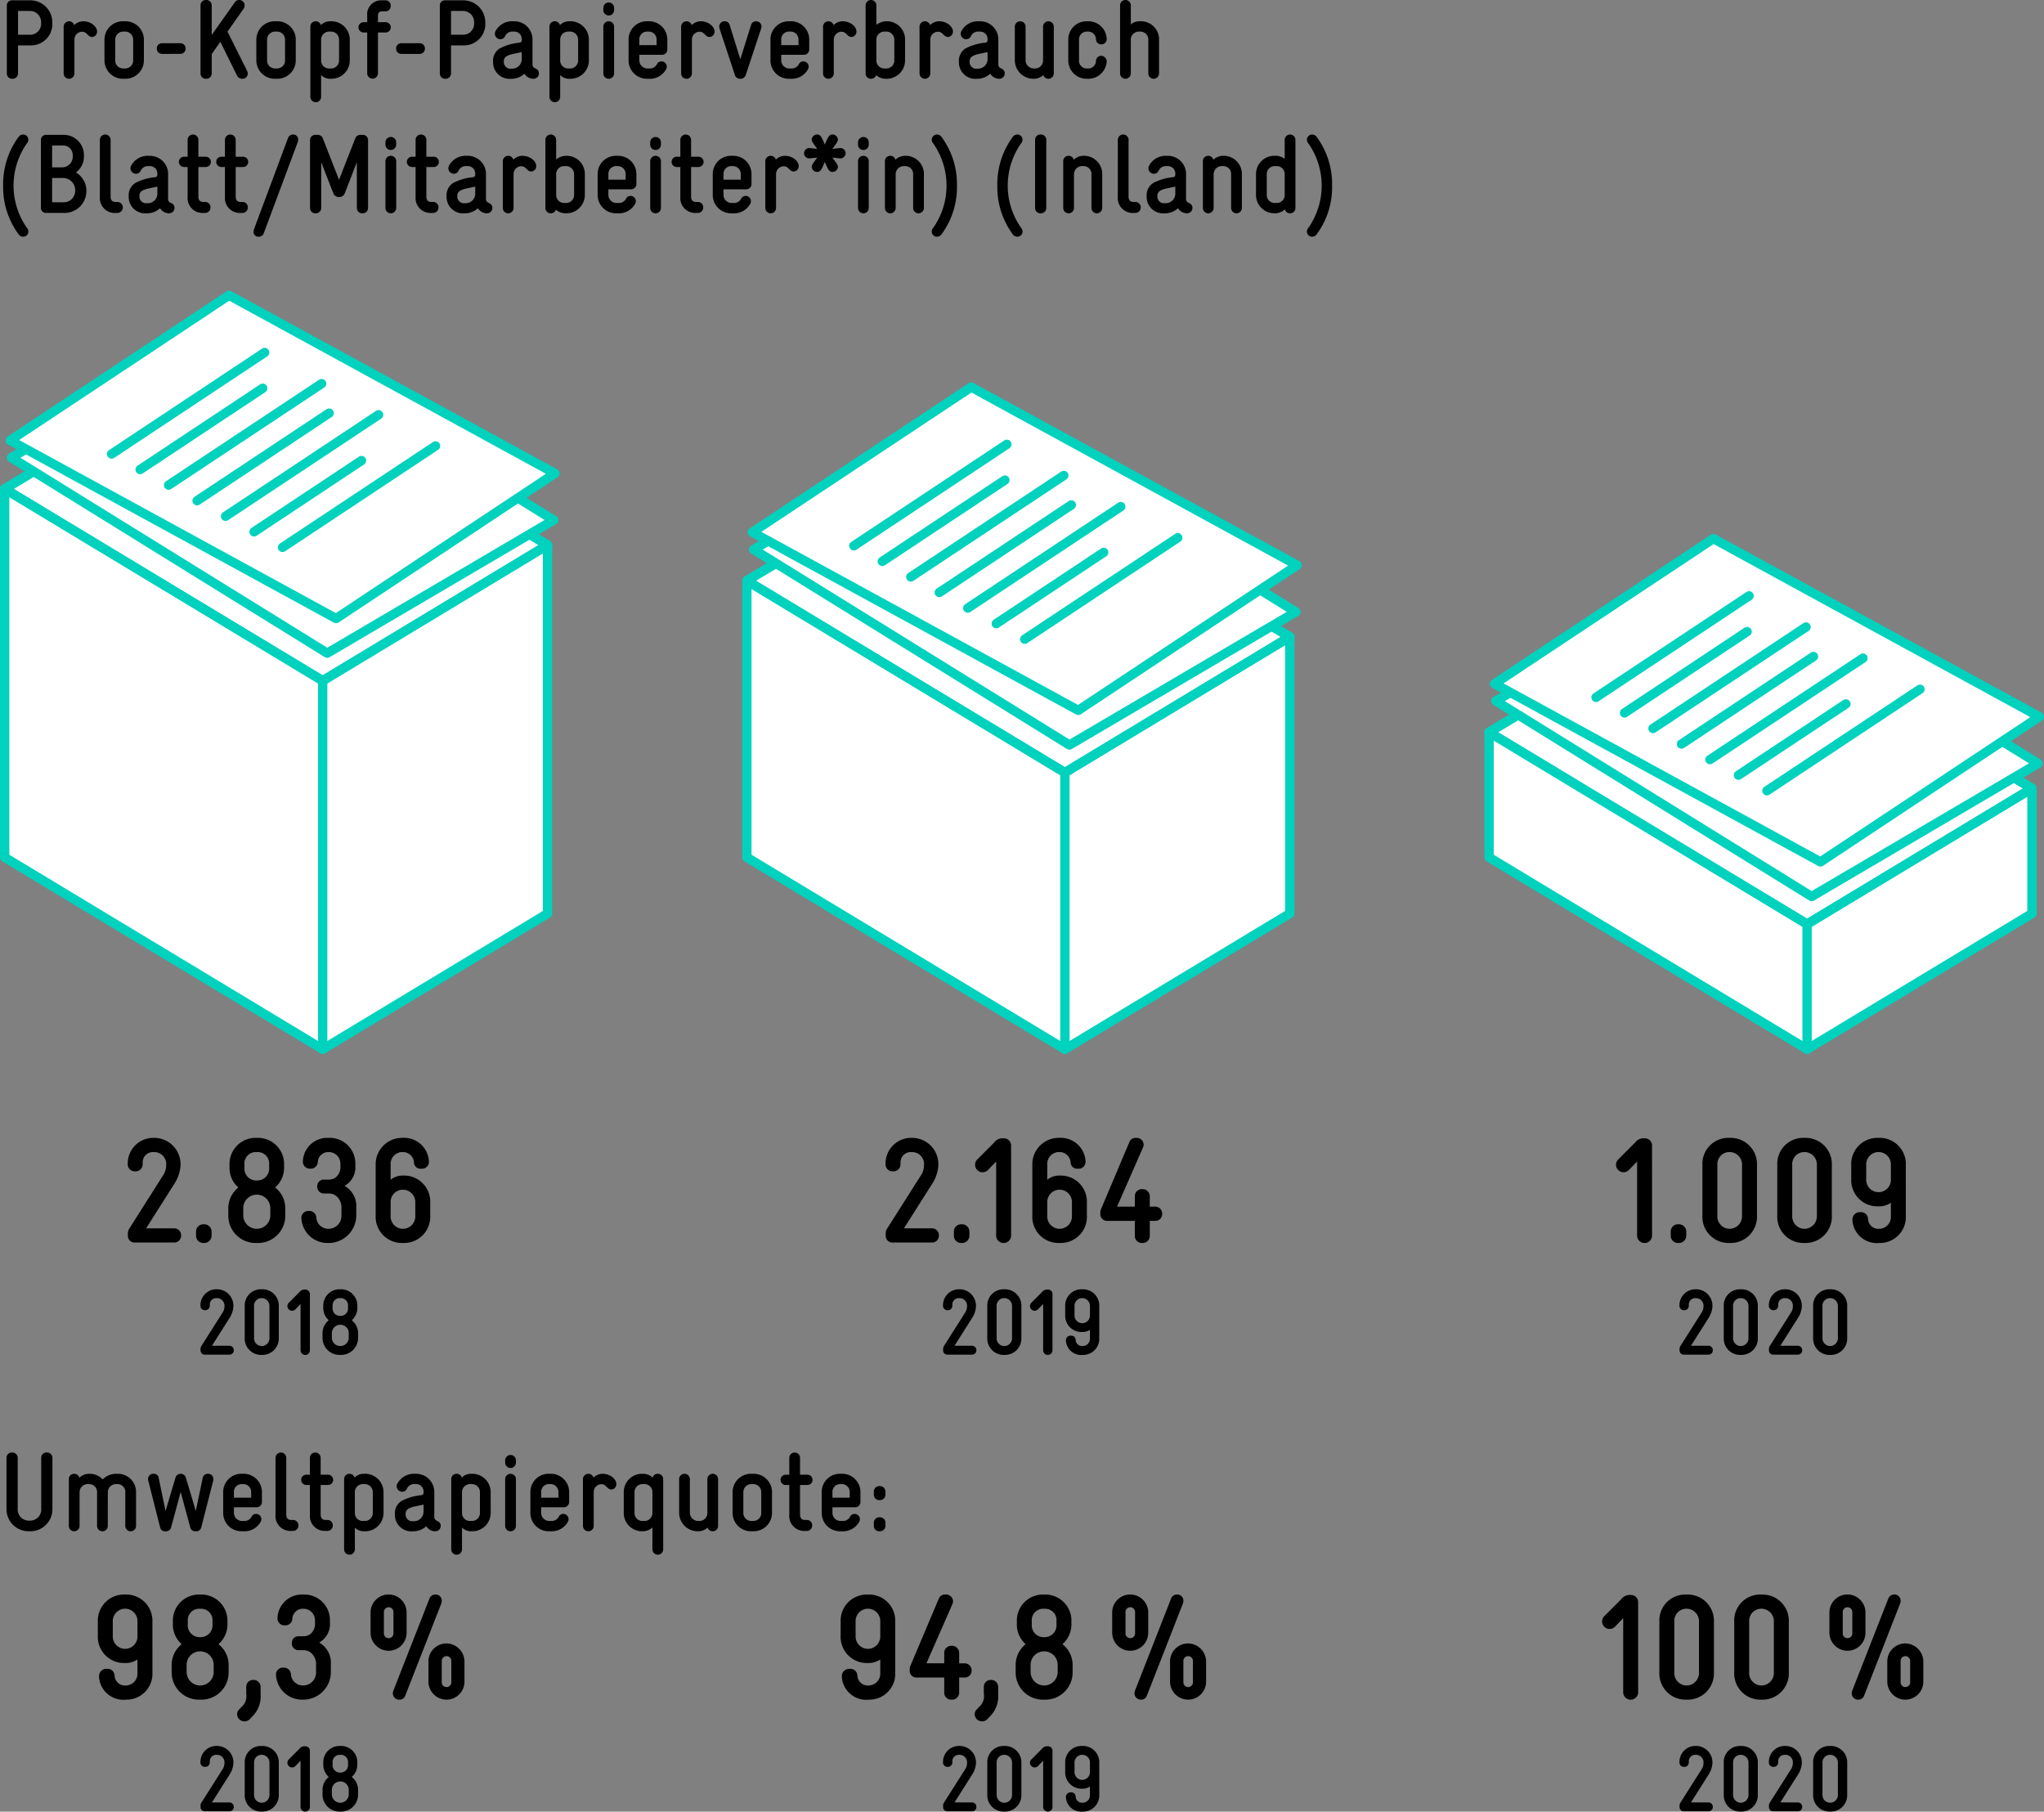 <svg xmlns="http://www.w3.org/2000/svg" viewBox="0 0 218.833 193.93"><rect x="0" y="0" width="218.833" height="193.93" fill="#808080" stroke="none"/><g id="Ebene_2" data-name="Ebene 2"><g id="Grafik"><polygon points="24.574 37.81 0.5 52.333 0.5 91.781 34.548 112.321 58.621 97.798 58.621 58.35 24.574 37.81" style="fill:#fff;stroke:#00d2be;stroke-linecap:round;stroke-linejoin:round"/><polyline points="58.621 58.35 34.547 72.874 0.5 52.333" style="fill:none;stroke:#00d2be;stroke-linecap:round;stroke-linejoin:round"/><line x1="34.547" y1="72.874" x2="34.547" y2="112.321" style="fill:none;stroke:#00d2be;stroke-linecap:round;stroke-linejoin:round"/><polygon points="58.621 58.35 53.356 61.527 34.547 72.874 0.5 52.333 24.574 37.81 58.621 58.35" style="fill:none;stroke:#00d2be;stroke-linecap:round;stroke-linejoin:round"/><polygon points="59.272 55.676 53.971 58.791 35.033 69.922 1.224 48.991 25.463 34.745 59.272 55.676" style="fill:#fff;stroke:#00d2be;stroke-linecap:round;stroke-linejoin:round"/><polygon points="59.411 50.677 54.286 54.075 35.979 66.215 1.085 47.146 24.517 31.608 59.411 50.677" style="fill:#fff;stroke:#00d2be;stroke-linecap:round;stroke-linejoin:round"/><line x1="30.248" y1="58.597" x2="46.63" y2="47.734" style="fill:#fff;stroke:#00d2be;stroke-linecap:round;stroke-linejoin:round"/><line x1="27.199" y1="56.931" x2="38.702" y2="49.303" style="fill:#fff;stroke:#00d2be;stroke-linecap:round;stroke-linejoin:round"/><line x1="24.149" y1="55.265" x2="40.531" y2="44.401" style="fill:#fff;stroke:#00d2be;stroke-linecap:round;stroke-linejoin:round"/><line x1="21.1" y1="53.598" x2="35.235" y2="44.225" style="fill:#fff;stroke:#00d2be;stroke-linecap:round;stroke-linejoin:round"/><line x1="18.051" y1="51.932" x2="34.433" y2="41.068" style="fill:#fff;stroke:#00d2be;stroke-linecap:round;stroke-linejoin:round"/><line x1="15.001" y1="50.265" x2="28.126" y2="41.562" style="fill:#fff;stroke:#00d2be;stroke-linecap:round;stroke-linejoin:round"/><line x1="11.952" y1="48.599" x2="28.334" y2="37.735" style="fill:#fff;stroke:#00d2be;stroke-linecap:round;stroke-linejoin:round"/><polygon points="104.035 47.639 79.961 62.163 79.961 91.781 114.009 112.321 138.083 97.798 138.083 68.18 104.035 47.639" style="fill:#fff;stroke:#00d2be;stroke-linecap:round;stroke-linejoin:round"/><polyline points="138.083 68.18 114.009 82.703 79.961 62.163" style="fill:none;stroke:#00d2be;stroke-linecap:round;stroke-linejoin:round"/><line x1="114.009" y1="82.703" x2="114.009" y2="112.321" style="fill:none;stroke:#00d2be;stroke-linecap:round;stroke-linejoin:round"/><polygon points="138.083 68.18 132.818 71.356 114.009 82.703 79.961 62.163 104.035 47.639 138.083 68.18" style="fill:none;stroke:#00d2be;stroke-linecap:round;stroke-linejoin:round"/><polygon points="138.734 65.505 133.432 68.62 114.494 79.751 80.685 58.82 104.924 44.574 138.734 65.505" style="fill:#fff;stroke:#00d2be;stroke-linecap:round;stroke-linejoin:round"/><polygon points="138.872 60.506 133.747 63.904 115.44 76.044 80.547 56.976 103.979 41.437 138.872 60.506" style="fill:#fff;stroke:#00d2be;stroke-linecap:round;stroke-linejoin:round"/><line x1="109.709" y1="68.427" x2="126.091" y2="57.563" style="fill:#fff;stroke:#00d2be;stroke-linecap:round;stroke-linejoin:round"/><line x1="106.66" y1="66.76" x2="118.163" y2="59.132" style="fill:#fff;stroke:#00d2be;stroke-linecap:round;stroke-linejoin:round"/><line x1="103.611" y1="65.094" x2="119.993" y2="54.23" style="fill:#fff;stroke:#00d2be;stroke-linecap:round;stroke-linejoin:round"/><line x1="100.561" y1="63.427" x2="114.696" y2="54.054" style="fill:#fff;stroke:#00d2be;stroke-linecap:round;stroke-linejoin:round"/><line x1="97.512" y1="61.761" x2="113.894" y2="50.897" style="fill:#fff;stroke:#00d2be;stroke-linecap:round;stroke-linejoin:round"/><line x1="94.462" y1="60.094" x2="107.587" y2="51.391" style="fill:#fff;stroke:#00d2be;stroke-linecap:round;stroke-linejoin:round"/><line x1="91.413" y1="58.428" x2="107.795" y2="47.565" style="fill:#fff;stroke:#00d2be;stroke-linecap:round;stroke-linejoin:round"/><polygon points="183.496 63.86 159.422 78.384 159.422 91.781 193.47 112.321 217.544 97.798 217.544 84.401 183.496 63.86" style="fill:#fff;stroke:#00d2be;stroke-linecap:round;stroke-linejoin:round"/><polyline points="217.544 84.401 193.47 98.925 159.422 78.384" style="fill:none;stroke:#00d2be;stroke-linecap:round;stroke-linejoin:round"/><line x1="193.47" y1="98.925" x2="193.47" y2="112.321" style="fill:none;stroke:#00d2be;stroke-linecap:round;stroke-linejoin:round"/><polygon points="217.544 84.401 212.279 87.578 193.47 98.925 159.422 78.384 183.496 63.86 217.544 84.401" style="fill:none;stroke:#00d2be;stroke-linecap:round;stroke-linejoin:round"/><polygon points="218.195 81.727 212.893 84.842 193.955 95.973 160.146 75.042 184.386 60.796 218.195 81.727" style="fill:#fff;stroke:#00d2be;stroke-linecap:round;stroke-linejoin:round"/><polygon points="218.333 76.727 213.208 80.126 194.901 92.266 160.008 73.197 183.44 57.659 218.333 76.727" style="fill:#fff;stroke:#00d2be;stroke-linecap:round;stroke-linejoin:round"/><line x1="189.17" y1="84.648" x2="205.553" y2="73.785" style="fill:#fff;stroke:#00d2be;stroke-linecap:round;stroke-linejoin:round"/><line x1="186.121" y1="82.982" x2="197.624" y2="75.354" style="fill:#fff;stroke:#00d2be;stroke-linecap:round;stroke-linejoin:round"/><line x1="183.072" y1="81.315" x2="199.454" y2="70.452" style="fill:#fff;stroke:#00d2be;stroke-linecap:round;stroke-linejoin:round"/><line x1="180.022" y1="79.649" x2="194.157" y2="70.276" style="fill:#fff;stroke:#00d2be;stroke-linecap:round;stroke-linejoin:round"/><line x1="176.973" y1="77.983" x2="193.355" y2="67.119" style="fill:#fff;stroke:#00d2be;stroke-linecap:round;stroke-linejoin:round"/><line x1="173.923" y1="76.316" x2="187.048" y2="67.613" style="fill:#fff;stroke:#00d2be;stroke-linecap:round;stroke-linejoin:round"/><line x1="170.874" y1="74.65" x2="187.256" y2="63.786" style="fill:#fff;stroke:#00d2be;stroke-linecap:round;stroke-linejoin:round"/></g><g id="DE"><path d="M2.194,6.645V9.667a.573.573,0,0,1-.611.552A.56.56,0,0,1,.995,9.667V2.362a.543.543,0,0,1,.564-.539h1.967A2.355,2.355,0,0,1,5.865,4.186V4.294A2.275,2.275,0,0,1,3.61,6.645Zm2.471-2.459A1.186,1.186,0,0,0,3.502,2.962H2.194v2.543h1.332A1.17,1.17,0,0,0,4.665,4.294Z" transform="translate(-0.263 -1.787)"/><path d="M7.079,4.617A.577.577,0,0,1,8.207,4.474a1.407,1.407,0,0,1,.971-.408c.816,0,1.476.564,1.476,1.092a.562.562,0,0,1-.516.588c-.504,0-.527-.564-1.104-.564a.843.843,0,0,0-.804.84V9.667a.576.576,0,0,1-1.151,0Z" transform="translate(-0.263 -1.787)"/><path d="M13.606,4.065A1.969,1.969,0,0,1,15.669,6.068V8.216a1.976,1.976,0,0,1-2.062,2.003h-.097a1.976,1.976,0,0,1-2.062-2.003V6.068a1.969,1.969,0,0,1,2.062-2.003ZM13.51,5.169a.859.859,0,0,0-.911.899V8.216a.853.853,0,0,0,.911.899h.097a.853.853,0,0,0,.911-.899V6.068a.859.859,0,0,0-.911-.899Z" transform="translate(-0.263 -1.787)"/><path d="M17.627,7.556a.553.553,0,0,1-.576-.575A.545.545,0,0,1,17.627,6.416h1.931a.545.545,0,0,1,.576.564.553.553,0,0,1-.576.575Z" transform="translate(-0.263 -1.787)"/><path d="M22.93,9.667a.573.573,0,0,1-.611.552.56.56,0,0,1-.588-.552V2.339a.559.559,0,0,1,.588-.552.572.572,0,0,1,.611.552V5.529l2.471-3.49a.548.548,0,0,1,.456-.252.584.584,0,0,1,.6.588.606.606,0,0,1-.096.323L24.621,5.169,26.708,9.354a.569.569,0,0,1-.552.864.599.599,0,0,1-.527-.36L23.854,6.261l-.924,1.307Z" transform="translate(-0.263 -1.787)"/><path d="M29.866,4.065a1.969,1.969,0,0,1,2.062,2.003V8.216a1.976,1.976,0,0,1-2.062,2.003h-.097A1.976,1.976,0,0,1,27.707,8.216V6.068a1.969,1.969,0,0,1,2.062-2.003ZM29.77,5.169a.859.859,0,0,0-.911.899V8.216a.853.853,0,0,0,.911.899h.097a.853.853,0,0,0,.911-.899V6.068a.859.859,0,0,0-.911-.899Z" transform="translate(-0.263 -1.787)"/><path d="M37.713,8.216a1.973,1.973,0,0,1-2.052,2.003h-.048a1.335,1.335,0,0,1-.971-.396v2.352a.576.576,0,0,1-1.151,0V4.617a.563.563,0,0,1,.575-.552.569.569,0,0,1,.552.408,1.352,1.352,0,0,1,.947-.408h.084a1.97,1.97,0,0,1,2.063,2.003ZM36.562,6.068a.86.86,0,0,0-.912-.899h-.096a.859.859,0,0,0-.911.899V8.3a.845.845,0,0,0,.911.815h.096a.853.853,0,0,0,.912-.899Z" transform="translate(-0.263 -1.787)"/><path d="M40.727,9.654a.576.576,0,0,1-1.151,0V5.265h-.384a.551.551,0,1,1,0-1.103h.384V3.466a1.497,1.497,0,0,1,1.571-1.643h.371a.557.557,0,0,1,.576.588.556.556,0,0,1-.576.587h-.371c-.288,0-.42.204-.42.492v.672H41.542a.551.551,0,0,1,.012,1.103h-.827Z" transform="translate(-0.263 -1.787)"/><path d="M43.247,7.556a.553.553,0,0,1-.576-.575.545.545,0,0,1,.576-.564h1.931a.545.545,0,0,1,.576.564.553.553,0,0,1-.576.575Z" transform="translate(-0.263 -1.787)"/><path d="M48.55,6.645V9.667a.573.573,0,0,1-.611.552.56.56,0,0,1-.588-.552V2.362a.543.543,0,0,1,.564-.539h1.967A2.355,2.355,0,0,1,52.221,4.186V4.294a2.275,2.275,0,0,1-2.255,2.351Zm2.471-2.459a1.186,1.186,0,0,0-1.163-1.224H48.55v2.543h1.332A1.17,1.17,0,0,0,51.021,4.294Z" transform="translate(-0.263 -1.787)"/><path d="M57.272,8.707a.412.412,0,0,0,.265.384l.119.061a.52.52,0,0,1,.3.516.574.574,0,0,1-.552.552h-.048a1.147,1.147,0,0,1-.947-.54,2.081,2.081,0,0,1-1.295.54h-.12a1.765,1.765,0,0,1-1.943-1.739V8.348a1.551,1.551,0,0,1,.72-1.38,5.67,5.67,0,0,1,2.111-.611c.191-.036.239-.132.239-.3V5.984a.787.787,0,0,0-.815-.815H55.21a.852.852,0,0,0-.863.468.542.542,0,0,1-.504.348.594.594,0,0,1-.6-.563A.624.624,0,0,1,53.291,5.169,1.995,1.995,0,0,1,55.21,4.065h.096a1.941,1.941,0,0,1,1.967,1.932ZM56.121,7.364l-.684.144c-.636.132-1.235.264-1.235.827v.049a.712.712,0,0,0,.804.755H55.126a1.022,1.022,0,0,0,.995-.983Z" transform="translate(-0.263 -1.787)"/><path d="M63.309,8.216a1.973,1.973,0,0,1-2.052,2.003H61.209a1.335,1.335,0,0,1-.971-.396v2.352a.576.576,0,0,1-1.151,0V4.617a.563.563,0,0,1,.575-.552.569.569,0,0,1,.552.408,1.352,1.352,0,0,1,.947-.408h.084a1.97,1.97,0,0,1,2.063,2.003ZM62.157,6.068a.86.86,0,0,0-.912-.899h-.096a.859.859,0,0,0-.911.899V8.3a.845.845,0,0,0,.911.815h.096a.853.853,0,0,0,.912-.899Z" transform="translate(-0.263 -1.787)"/><path d="M64.858,2.603a.576.576,0,0,1,1.151,0v.288a.576.576,0,0,1-1.151,0Zm0,2.015a.576.576,0,0,1,1.151,0V9.667a.576.576,0,0,1-1.151,0Z" transform="translate(-0.263 -1.787)"/><path d="M71.708,7.1a.563.563,0,0,1-.575.552H68.71v.564a.872.872,0,0,0,.936.899h.084a.874.874,0,0,0,.899-.516.539.539,0,0,1,.456-.24.563.563,0,0,1,.563.563.599.599,0,0,1-.072.276,1.973,1.973,0,0,1-1.847,1.02h-.108a1.963,1.963,0,0,1-2.062-2.003V6.068a1.95,1.95,0,0,1,2.039-2.003h.06A1.957,1.957,0,0,1,71.708,6.021ZM70.557,6.068a.843.843,0,0,0-.899-.899h-.048a.832.832,0,0,0-.899.899v.552h1.847Z" transform="translate(-0.263 -1.787)"/><path d="M73.187,4.617a.577.577,0,0,1,1.128-.144,1.407,1.407,0,0,1,.971-.408c.816,0,1.476.564,1.476,1.092a.562.562,0,0,1-.516.588c-.504,0-.527-.564-1.104-.564a.843.843,0,0,0-.804.84V9.667a.576.576,0,0,1-1.151,0Z" transform="translate(-0.263 -1.787)"/><path d="M80.673,4.462a.529.529,0,0,1,.528-.396.554.554,0,0,1,.587.564.866.866,0,0,1-.048.251L80.098,9.835a.582.582,0,0,1-.54.384h-.072a.56.56,0,0,1-.539-.384L77.303,4.857a.769.769,0,0,1-.036-.228.555.555,0,0,1,.588-.564.529.529,0,0,1,.527.396l1.14,3.67Z" transform="translate(-0.263 -1.787)"/><path d="M86.9,7.1a.563.563,0,0,1-.575.552H83.902v.564a.872.872,0,0,0,.936.899h.084a.874.874,0,0,0,.899-.516.539.539,0,0,1,.456-.24.563.563,0,0,1,.563.563.599.599,0,0,1-.072.276,1.973,1.973,0,0,1-1.847,1.02h-.108A1.963,1.963,0,0,1,82.751,8.216V6.068A1.95,1.95,0,0,1,84.79,4.065h.06a1.957,1.957,0,0,1,2.051,1.955ZM85.749,6.068a.843.843,0,0,0-.899-.899h-.048a.832.832,0,0,0-.899.899v.552H85.749Z" transform="translate(-0.263 -1.787)"/><path d="M88.378,4.617a.577.577,0,0,1,1.128-.144,1.407,1.407,0,0,1,.971-.408c.816,0,1.476.564,1.476,1.092a.562.562,0,0,1-.516.588c-.504,0-.527-.564-1.104-.564a.843.843,0,0,0-.804.84V9.667a.576.576,0,0,1-1.151,0Z" transform="translate(-0.263 -1.787)"/><path d="M97.16,8.216A1.966,1.966,0,0,1,95.169,10.219h-.048A1.565,1.565,0,0,1,94.065,9.835a.574.574,0,0,1-.552.384.563.563,0,0,1-.575-.552V2.339a.576.576,0,0,1,1.151,0V4.449a1.789,1.789,0,0,1,1.043-.384h.048a1.942,1.942,0,0,1,1.98,2.003ZM96.009,6.068a.86.86,0,0,0-.912-.899H95.001a.852.852,0,0,0-.911.815V8.216a.853.853,0,0,0,.911.899h.096a.853.853,0,0,0,.912-.899Z" transform="translate(-0.263 -1.787)"/><path d="M98.71,4.617a.577.577,0,0,1,1.128-.144,1.407,1.407,0,0,1,.971-.408c.816,0,1.476.564,1.476,1.092a.562.562,0,0,1-.516.588c-.504,0-.527-.564-1.104-.564a.843.843,0,0,0-.804.84V9.667a.576.576,0,0,1-1.151,0Z" transform="translate(-0.263 -1.787)"/><path d="M107.144,8.707a.412.412,0,0,0,.265.384l.119.061a.52.52,0,0,1,.3.516.574.574,0,0,1-.552.552h-.048a1.147,1.147,0,0,1-.947-.54,2.081,2.081,0,0,1-1.295.54h-.12a1.765,1.765,0,0,1-1.943-1.739V8.348a1.551,1.551,0,0,1,.72-1.38,5.67,5.67,0,0,1,2.111-.611c.191-.036.239-.132.239-.3V5.984a.787.787,0,0,0-.815-.815h-.096a.852.852,0,0,0-.863.468.542.542,0,0,1-.504.348.594.594,0,0,1-.6-.563.624.624,0,0,1,.048-.252,1.995,1.995,0,0,1,1.919-1.104h.096a1.941,1.941,0,0,1,1.967,1.932Zm-1.151-1.343-.684.144c-.636.132-1.235.264-1.235.827v.049a.712.712,0,0,0,.804.755h.12a1.022,1.022,0,0,0,.995-.983Z" transform="translate(-0.263 -1.787)"/><path d="M110.062,8.168a.893.893,0,0,0,.924.947h.084a.844.844,0,0,0,.863-.888V4.617a.576.576,0,0,1,1.151,0V9.667a.578.578,0,0,1-1.127.155,1.465,1.465,0,0,1-.947.396h-.072a1.99,1.99,0,0,1-2.027-2.039V4.617a.576.576,0,0,1,1.151,0Z" transform="translate(-0.263 -1.787)"/><path d="M116.662,5.169a.831.831,0,0,0-.876.899V8.216a.825.825,0,0,0,.876.899h.06a.816.816,0,0,0,.876-.815.564.564,0,0,1,.575-.54.616.616,0,0,1,.575.611,1.974,1.974,0,0,1-2.026,1.848h-.06a1.96,1.96,0,0,1-2.027-2.003V6.068a1.953,1.953,0,0,1,2.027-2.003h.06a1.957,1.957,0,0,1,2.026,1.919.567.567,0,0,1-.575.552.559.559,0,0,1-.575-.552.831.831,0,0,0-.876-.815Z" transform="translate(-0.263 -1.787)"/><path d="M120.179,2.339a.576.576,0,0,1,1.151,0v2.062a1.431,1.431,0,0,1,.935-.336h.049a1.942,1.942,0,0,1,2.038,2.051V9.667a.576.576,0,0,1-1.151,0V6.104a.855.855,0,0,0-.887-.936h-.049a.88.88,0,0,0-.935.996V9.667a.576.576,0,0,1-1.151,0Z" transform="translate(-0.263 -1.787)"/><path d="M3.143,26.178a.562.562,0,0,1,.155.372.551.551,0,0,1-.563.576.613.613,0,0,1-.443-.204A8.494,8.494,0,0,1,.6,21.656,8.49,8.49,0,0,1,2.291,16.392a.613.613,0,0,1,.443-.204.551.551,0,0,1,.563.576.56.56,0,0,1-.155.371,7.873,7.873,0,0,0,0,9.043Z" transform="translate(-0.263 -1.787)"/><path d="M5.207,24.583a.539.539,0,0,1-.564-.552V16.764a.543.543,0,0,1,.564-.54H7.006A2.161,2.161,0,0,1,9.248,18.442v.048a2.098,2.098,0,0,1-.852,1.751A2.318,2.318,0,0,1,9.513,22.124v.108A2.345,2.345,0,0,1,7.174,24.583Zm1.727-4.881a1.138,1.138,0,0,0,1.115-1.212v-.048a1.023,1.023,0,0,0-1.115-1.079H5.842v2.339ZM5.842,23.443H7.102A1.223,1.223,0,0,0,8.312,22.232V22.124a1.298,1.298,0,0,0-1.223-1.283H5.842Z" transform="translate(-0.263 -1.787)"/><path d="M10.955,16.739a.576.576,0,0,1,1.151,0v6.081c0,.396.18.587.527.587h.192a.588.588,0,0,1,0,1.176h-.192a1.595,1.595,0,0,1-1.679-1.739Z" transform="translate(-0.263 -1.787)"/><path d="M18.261,23.107a.411.411,0,0,0,.265.384l.119.061a.52.52,0,0,1,.3.516.574.574,0,0,1-.552.552h-.048a1.147,1.147,0,0,1-.947-.54,2.076,2.076,0,0,1-1.295.54h-.12a1.765,1.765,0,0,1-1.943-1.739v-.132a1.548,1.548,0,0,1,.72-1.379,5.653,5.653,0,0,1,2.111-.612c.191-.036.239-.132.239-.3v-.071a.788.788,0,0,0-.815-.816h-.096a.852.852,0,0,0-.863.468.543.543,0,0,1-.504.349.595.595,0,0,1-.6-.564.624.624,0,0,1,.048-.252,1.994,1.994,0,0,1,1.919-1.103H16.294a1.941,1.941,0,0,1,1.967,1.931Zm-1.151-1.343-.684.144c-.636.132-1.235.264-1.235.828v.048a.713.713,0,0,0,.804.756h.12a1.022,1.022,0,0,0,.995-.984Z" transform="translate(-0.263 -1.787)"/><path d="M21.502,22.82c0,.396.181.587.528.587h.168a.561.561,0,0,1,.6.576.579.579,0,0,1-.6.6h-.168a1.596,1.596,0,0,1-1.68-1.739V19.666H19.967a.552.552,0,0,1,0-1.104h.384V16.739a.576.576,0,0,1,1.151,0V18.562h.78A.552.552,0,0,1,22.294,19.666h-.792Z" transform="translate(-0.263 -1.787)"/><path d="M25.498,22.82c0,.396.181.587.528.587h.168a.561.561,0,0,1,.6.576.579.579,0,0,1-.6.6h-.168a1.596,1.596,0,0,1-1.68-1.739V19.666h-.384a.552.552,0,1,1,0-1.104h.384V16.739a.576.576,0,0,1,1.151,0V18.562h.78A.552.552,0,0,1,26.29,19.666h-.792Z" transform="translate(-0.263 -1.787)"/><path d="M32.121,17.051l-3.61,9.679a.548.548,0,0,1-.527.396.512.512,0,0,1-.576-.528,1.121,1.121,0,0,1,.072-.336L31.09,16.583a.568.568,0,0,1,.527-.396.517.517,0,0,1,.563.563A.885.885,0,0,1,32.121,17.051Z" transform="translate(-0.263 -1.787)"/><path d="M39.667,24.067a.572.572,0,0,1-.611.552.559.559,0,0,1-.588-.552v-4.917l-1.295,3.334a.627.627,0,0,1-.612.396.635.635,0,0,1-.611-.396l-1.296-3.334v4.917a.572.572,0,0,1-.611.552.559.559,0,0,1-.588-.552V16.764a.554.554,0,0,1,.576-.54h.191a.581.581,0,0,1,.612.396l1.727,4.414,1.728-4.414a.58.58,0,0,1,.611-.396h.192a.554.554,0,0,1,.575.54Z" transform="translate(-0.263 -1.787)"/><path d="M41.53,17.003a.576.576,0,0,1,1.151,0V17.291a.576.576,0,0,1-1.151,0Zm0,2.016a.576.576,0,0,1,1.151,0v5.049a.576.576,0,0,1-1.151,0Z" transform="translate(-0.263 -1.787)"/><path d="M45.909,22.82c0,.396.181.587.528.587h.168a.561.561,0,0,1,.6.576.579.579,0,0,1-.6.6h-.168a1.596,1.596,0,0,1-1.68-1.739V19.666H44.374a.552.552,0,0,1,0-1.104h.384V16.739a.576.576,0,0,1,1.151,0V18.562h.78a.552.552,0,0,1,.012,1.104h-.792Z" transform="translate(-0.263 -1.787)"/><path d="M52.292,23.107a.411.411,0,0,0,.265.384l.119.061a.52.52,0,0,1,.3.516.574.574,0,0,1-.552.552H52.376a1.147,1.147,0,0,1-.947-.54,2.076,2.076,0,0,1-1.295.54h-.12a1.765,1.765,0,0,1-1.943-1.739v-.132A1.548,1.548,0,0,1,48.79,21.369a5.653,5.653,0,0,1,2.111-.612c.191-.036.239-.132.239-.3v-.071a.788.788,0,0,0-.815-.816h-.096a.852.852,0,0,0-.863.468.543.543,0,0,1-.504.349.595.595,0,0,1-.6-.564.624.624,0,0,1,.048-.252,1.994,1.994,0,0,1,1.919-1.103h.096A1.941,1.941,0,0,1,52.292,20.397Zm-1.151-1.343-.684.144c-.636.132-1.235.264-1.235.828v.048a.713.713,0,0,0,.804.756h.12a1.022,1.022,0,0,0,.995-.984Z" transform="translate(-0.263 -1.787)"/><path d="M54.094,19.019a.577.577,0,0,1,1.128-.145,1.406,1.406,0,0,1,.971-.407c.816,0,1.476.563,1.476,1.091a.562.562,0,0,1-.516.588c-.504,0-.527-.563-1.104-.563a.843.843,0,0,0-.804.839v3.646a.576.576,0,0,1-1.151,0Z" transform="translate(-0.263 -1.787)"/><path d="M62.877,22.616a1.966,1.966,0,0,1-1.991,2.003h-.048a1.565,1.565,0,0,1-1.056-.384.574.574,0,0,1-.552.384.563.563,0,0,1-.575-.552V16.739a.576.576,0,0,1,1.151,0v2.111a1.782,1.782,0,0,1,1.043-.384h.048A1.942,1.942,0,0,1,62.877,20.47Zm-1.151-2.146a.86.86,0,0,0-.912-.9h-.096a.853.853,0,0,0-.911.816v2.23a.853.853,0,0,0,.911.899h.096a.853.853,0,0,0,.912-.899Z" transform="translate(-0.263 -1.787)"/><path d="M68.396,21.501a.563.563,0,0,1-.575.552H65.397v.563a.872.872,0,0,0,.936.899h.084A.872.872,0,0,0,67.316,23a.539.539,0,0,1,.456-.24.563.563,0,0,1,.563.563.593.593,0,0,1-.072.276A1.973,1.973,0,0,1,66.417,24.619h-.108a1.963,1.963,0,0,1-2.062-2.003V20.47a1.949,1.949,0,0,1,2.039-2.003h.06a1.956,1.956,0,0,1,2.051,1.954Zm-1.151-1.031a.844.844,0,0,0-.899-.9h-.048a.832.832,0,0,0-.899.9v.551h1.847Z" transform="translate(-0.263 -1.787)"/><path d="M69.874,17.003a.576.576,0,0,1,1.151,0V17.291a.576.576,0,0,1-1.151,0Zm0,2.016a.576.576,0,0,1,1.151,0v5.049a.576.576,0,0,1-1.151,0Z" transform="translate(-0.263 -1.787)"/><path d="M74.253,22.82c0,.396.181.587.528.587h.168a.561.561,0,0,1,.6.576.579.579,0,0,1-.6.6h-.168a1.596,1.596,0,0,1-1.68-1.739V19.666h-.384a.552.552,0,0,1,0-1.104h.384V16.739a.576.576,0,0,1,1.151,0V18.562h.78a.552.552,0,0,1,.012,1.104h-.792Z" transform="translate(-0.263 -1.787)"/><path d="M80.72,21.501a.563.563,0,0,1-.575.552H77.722v.563a.872.872,0,0,0,.936.899h.084A.872.872,0,0,0,79.641,23a.539.539,0,0,1,.456-.24.563.563,0,0,1,.563.563.593.593,0,0,1-.072.276,1.973,1.973,0,0,1-1.847,1.02h-.108a1.963,1.963,0,0,1-2.062-2.003V20.47a1.949,1.949,0,0,1,2.039-2.003H78.669a1.956,1.956,0,0,1,2.051,1.954Zm-1.151-1.031a.844.844,0,0,0-.899-.9h-.048a.832.832,0,0,0-.899.9v.551h1.847Z" transform="translate(-0.263 -1.787)"/><path d="M82.198,19.019a.577.577,0,0,1,1.128-.145,1.406,1.406,0,0,1,.971-.407c.816,0,1.476.563,1.476,1.091a.562.562,0,0,1-.516.588c-.504,0-.527-.563-1.104-.563a.843.843,0,0,0-.804.839v3.646a.576.576,0,0,1-1.151,0Z" transform="translate(-0.263 -1.787)"/><path d="M87.729,20.193a.59.59,0,0,1-.563-.516c0-.24.132-.384.588-1.02-.552.06-.792.084-.899.084a.554.554,0,0,1,0-1.104c.107,0,.348.024.899.084-.456-.636-.588-.779-.588-1.02a.59.59,0,0,1,.563-.516c.432,0,.528.372.84,1.067.312-.695.408-1.067.84-1.067a.59.59,0,0,1,.563.516c0,.24-.132.384-.588,1.02.552-.06.792-.084.899-.084a.554.554,0,0,1,0,1.104c-.107,0-.348-.024-.899-.084.456.636.588.779.588,1.02a.59.59,0,0,1-.563.516c-.432,0-.528-.372-.84-1.067C88.258,19.821,88.161,20.193,87.729,20.193Z" transform="translate(-0.263 -1.787)"/><path d="M92.122,17.003a.576.576,0,0,1,1.151,0V17.291a.576.576,0,0,1-1.151,0Zm0,2.016a.576.576,0,0,1,1.151,0v5.049a.576.576,0,0,1-1.151,0Z" transform="translate(-0.263 -1.787)"/><path d="M95.002,19.019a.563.563,0,0,1,.576-.552.569.569,0,0,1,.552.419,1.531,1.531,0,0,1,.959-.419h.096a1.943,1.943,0,0,1,1.991,2.051v3.55a.576.576,0,0,1-1.151,0V20.47a.84.84,0,0,0-.863-.9h-.084a.872.872,0,0,0-.924.84v3.658a.576.576,0,0,1-1.151,0Z" transform="translate(-0.263 -1.787)"/><path d="M100.174,17.135a.559.559,0,0,1,.407-.947.616.616,0,0,1,.444.204,8.496,8.496,0,0,1,1.69,5.265,8.5,8.5,0,0,1-1.69,5.266.616.616,0,0,1-.444.204.551.551,0,0,1-.563-.576.559.559,0,0,1,.156-.372,7.878,7.878,0,0,0,0-9.043Z" transform="translate(-0.263 -1.787)"/><path d="M109.581,26.178a.562.562,0,0,1,.155.372.551.551,0,0,1-.563.576.613.613,0,0,1-.443-.204,8.494,8.494,0,0,1-1.691-5.266,8.49,8.49,0,0,1,1.691-5.265.613.613,0,0,1,.443-.204.551.551,0,0,1,.563.576.56.56,0,0,1-.155.371,7.873,7.873,0,0,0,0,9.043Z" transform="translate(-0.263 -1.787)"/><path d="M111.081,16.739a.559.559,0,0,1,.588-.552.572.572,0,0,1,.611.552v7.328a.572.572,0,0,1-.611.552.559.559,0,0,1-.588-.552Z" transform="translate(-0.263 -1.787)"/><path d="M114.093,19.019a.563.563,0,0,1,.576-.552.569.569,0,0,1,.552.419,1.531,1.531,0,0,1,.959-.419h.096a1.943,1.943,0,0,1,1.991,2.051v3.55a.576.576,0,0,1-1.151,0V20.47a.84.84,0,0,0-.863-.9h-.084a.872.872,0,0,0-.924.84v3.658a.576.576,0,0,1-1.151,0Z" transform="translate(-0.263 -1.787)"/><path d="M119.938,16.739a.576.576,0,0,1,1.151,0v6.081c0,.396.18.587.527.587h.192a.588.588,0,0,1,0,1.176h-.192a1.595,1.595,0,0,1-1.679-1.739Z" transform="translate(-0.263 -1.787)"/><path d="M127.243,23.107a.411.411,0,0,0,.265.384l.119.061a.52.52,0,0,1,.3.516.574.574,0,0,1-.552.552h-.048a1.147,1.147,0,0,1-.947-.54,2.076,2.076,0,0,1-1.295.54h-.12a1.765,1.765,0,0,1-1.943-1.739v-.132a1.548,1.548,0,0,1,.72-1.379,5.653,5.653,0,0,1,2.111-.612c.191-.036.239-.132.239-.3v-.071a.788.788,0,0,0-.815-.816h-.096a.852.852,0,0,0-.863.468.543.543,0,0,1-.504.349.595.595,0,0,1-.6-.564.624.624,0,0,1,.048-.252,1.994,1.994,0,0,1,1.919-1.103h.096a1.941,1.941,0,0,1,1.967,1.931Zm-1.151-1.343-.684.144c-.636.132-1.235.264-1.235.828v.048a.713.713,0,0,0,.804.756h.12a1.022,1.022,0,0,0,.995-.984Z" transform="translate(-0.263 -1.787)"/><path d="M129.045,19.019a.563.563,0,0,1,.576-.552.569.569,0,0,1,.552.419,1.531,1.531,0,0,1,.959-.419h.096a1.943,1.943,0,0,1,1.991,2.051v3.55a.576.576,0,0,1-1.151,0V20.47a.84.84,0,0,0-.863-.9h-.084a.872.872,0,0,0-.924.84v3.658a.576.576,0,0,1-1.151,0Z" transform="translate(-0.263 -1.787)"/><path d="M134.733,20.47a1.959,1.959,0,0,1,2.075-2.003h.048a1.549,1.549,0,0,1,.947.323V16.739a.576.576,0,0,1,1.151,0v7.328a.563.563,0,0,1-.575.552.57.57,0,0,1-.564-.42,1.489,1.489,0,0,1-1.031.42h-.06a1.959,1.959,0,0,1-1.991-2.003Zm1.151,2.146a.853.853,0,0,0,.911.899h.097a.845.845,0,0,0,.911-.84v-2.267a.852.852,0,0,0-.911-.84h-.097a.859.859,0,0,0-.911.9Z" transform="translate(-0.263 -1.787)"/><path d="M140.338,17.135a.559.559,0,0,1,.407-.947.616.616,0,0,1,.444.204,8.496,8.496,0,0,1,1.69,5.265,8.5,8.5,0,0,1-1.69,5.266.616.616,0,0,1-.444.204.551.551,0,0,1-.563-.576.559.559,0,0,1,.156-.372,7.878,7.878,0,0,0,0-9.043Z" transform="translate(-0.263 -1.787)"/><path d="M18.933,133.278a.739.739,0,0,1,.72.769.725.725,0,0,1-.72.752H14.707a.712.712,0,0,1-.752-.704v-.256a.909.909,0,0,1,.128-.496l3.666-5.778a1.897,1.897,0,0,0,.304-.961V126.54a1.286,1.286,0,0,0-1.281-1.425h-.096a1.1,1.1,0,0,0-1.137,1.168v.16a.761.761,0,0,1-.816.736.743.743,0,0,1-.784-.736v-.16a2.736,2.736,0,0,1,2.737-2.688h.096A2.818,2.818,0,0,1,19.589,126.54v.063a4.095,4.095,0,0,1-.608,1.825l-3.073,4.85Z" transform="translate(-0.263 -1.787)"/><path d="M22.915,134.11a.793.793,0,0,1-.848.736.774.774,0,0,1-.816-.736V133.583a.774.774,0,0,1,.816-.736.793.793,0,0,1,.848.736Z" transform="translate(-0.263 -1.787)"/><path d="M30.805,131.918a2.913,2.913,0,0,1-2.961,2.929h-.176a2.913,2.913,0,0,1-2.961-2.929v-.832a2.851,2.851,0,0,1,1.072-2.178,2.797,2.797,0,0,1-.944-2.16v-.272a2.795,2.795,0,0,1,2.865-2.881h.112a2.795,2.795,0,0,1,2.865,2.881v.272a2.808,2.808,0,0,1-.96,2.16,2.815,2.815,0,0,1,1.088,2.178Zm-4.498,0a1.446,1.446,0,0,0,1.36,1.408h.176a1.446,1.446,0,0,0,1.36-1.408v-.832a1.446,1.446,0,0,0-1.36-1.409h-.176a1.446,1.446,0,0,0-1.36,1.409Zm2.769-5.442a1.227,1.227,0,0,0-1.265-1.36h-.112a1.227,1.227,0,0,0-1.265,1.36v.272a1.269,1.269,0,0,0,1.265,1.408h.112a1.269,1.269,0,0,0,1.265-1.408Z" transform="translate(-0.263 -1.787)"/><path d="M34.979,129.549a.712.712,0,0,1-.752-.752.7.7,0,0,1,.752-.736h.528a1.177,1.177,0,0,0,.688-.225,1.411,1.411,0,0,0,.512-1.216v-.192a1.24,1.24,0,0,0-1.216-1.312h-.064a1.123,1.123,0,0,0-1.137.992v.064a.753.753,0,0,1-.8.72.744.744,0,0,1-.801-.72v-.064a2.609,2.609,0,0,1,2.722-2.513h.063a2.741,2.741,0,0,1,2.833,2.833v.176a2.267,2.267,0,0,1-1.152,2.129,2.491,2.491,0,0,1,1.249,2.369v.912a2.963,2.963,0,0,1-2.913,2.833h-.08a2.794,2.794,0,0,1-2.882-2.673.731.731,0,0,1,.785-.752.744.744,0,0,1,.815.736,1.283,1.283,0,0,0,1.281,1.168h.08a1.374,1.374,0,0,0,1.328-1.408v-.816a1.57,1.57,0,0,0-.656-1.36,1.331,1.331,0,0,0-.704-.192Z" transform="translate(-0.263 -1.787)"/><path d="M42.083,128.076a2.074,2.074,0,0,1,1.216-.448h.208a2.799,2.799,0,0,1,2.817,2.93V131.918a2.798,2.798,0,0,1-2.817,2.929h-.208a2.798,2.798,0,0,1-2.816-2.929v-5.426a2.827,2.827,0,0,1,2.753-2.897h.096a2.663,2.663,0,0,1,2.85,2.48v.064a.731.731,0,0,1-.833.752.686.686,0,0,1-.768-.704,1.195,1.195,0,0,0-1.249-1.072h-.096a1.273,1.273,0,0,0-1.152,1.377Zm2.641,2.481a1.33,1.33,0,0,0-1.217-1.409h-.208a1.316,1.316,0,0,0-1.216,1.361v1.408a1.33,1.33,0,0,0,1.216,1.408h.208a1.33,1.33,0,0,0,1.217-1.408Z" transform="translate(-0.263 -1.787)"/><path d="M24.841,145.85a.461.461,0,0,1,.45.479.453.453,0,0,1-.45.47H22.203a.444.444,0,0,1-.47-.439v-.16a.565.565,0,0,1,.08-.31l2.289-3.608a1.183,1.183,0,0,0,.19-.6v-.04a.803.803,0,0,0-.8-.89h-.06a.687.687,0,0,0-.71.73v.101a.474.474,0,0,1-.51.459.463.463,0,0,1-.49-.459v-.101a1.709,1.709,0,0,1,1.709-1.679h.06A1.76,1.76,0,0,1,25.251,141.642v.04a2.554,2.554,0,0,1-.38,1.14l-1.919,3.028Z" transform="translate(-0.263 -1.787)"/><path d="M30.111,145a1.755,1.755,0,0,1-1.769,1.829h-.13a1.748,1.748,0,0,1-1.749-1.839v-3.368a1.731,1.731,0,0,1,1.749-1.819h.13a1.755,1.755,0,0,1,1.769,1.829Zm-2.648-.01a.832.832,0,0,0,.75.889h.13A.837.837,0,0,0,29.111,145v-3.368a.838.838,0,0,0-.77-.88h-.13a.814.814,0,0,0-.75.87Z" transform="translate(-0.263 -1.787)"/><path d="M33.441,146.369a.501.501,0,0,1-.999,0v-4.987l-.52.54a.521.521,0,0,1-.399.18.502.502,0,0,1-.34-.859l1.119-1.12a.713.713,0,0,1,.63-.289.483.483,0,0,1,.51.459Z" transform="translate(-0.263 -1.787)"/><path d="M38.601,145a1.82,1.82,0,0,1-1.85,1.829H36.642A1.82,1.82,0,0,1,34.792,145v-.52a1.778,1.778,0,0,1,.67-1.359,1.749,1.749,0,0,1-.59-1.35v-.17a1.745,1.745,0,0,1,1.789-1.799h.07a1.745,1.745,0,0,1,1.789,1.799v.17a1.755,1.755,0,0,1-.6,1.35,1.757,1.757,0,0,1,.68,1.359Zm-2.809,0a.902.902,0,0,0,.85.879H36.751A.902.902,0,0,0,37.601,145v-.52a.903.903,0,0,0-.85-.88H36.642a.903.903,0,0,0-.85.88Zm1.729-3.398a.766.766,0,0,0-.789-.85h-.07a.766.766,0,0,0-.789.85v.17a.792.792,0,0,0,.789.88h.07a.792.792,0,0,0,.789-.88Z" transform="translate(-0.263 -1.787)"/><path d="M100.066,133.278a.739.739,0,0,1,.72.769.725.725,0,0,1-.72.752H95.841a.712.712,0,0,1-.752-.704v-.256a.909.909,0,0,1,.128-.496l3.666-5.778a1.897,1.897,0,0,0,.304-.961V126.54a1.286,1.286,0,0,0-1.281-1.425h-.096a1.1,1.1,0,0,0-1.137,1.168v.16a.761.761,0,0,1-.816.736.743.743,0,0,1-.784-.736v-.16a2.736,2.736,0,0,1,2.737-2.688h.096a2.818,2.818,0,0,1,2.817,2.945v.063a4.095,4.095,0,0,1-.608,1.825L97.041,133.278Z" transform="translate(-0.263 -1.787)"/><path d="M104.049,134.11a.793.793,0,0,1-.848.736.774.774,0,0,1-.816-.736V133.583a.774.774,0,0,1,.816-.736.793.793,0,0,1,.848.736Z" transform="translate(-0.263 -1.787)"/><path d="M108.514,134.11a.803.803,0,0,1-1.601,0V126.124l-.833.864a.835.835,0,0,1-.64.288.804.804,0,0,1-.544-1.377l1.793-1.793a1.138,1.138,0,0,1,1.008-.464.775.775,0,0,1,.816.736Z" transform="translate(-0.263 -1.787)"/><path d="M112.385,128.076a2.074,2.074,0,0,1,1.216-.448h.208a2.799,2.799,0,0,1,2.817,2.93V131.918a2.798,2.798,0,0,1-2.817,2.929h-.208a2.798,2.798,0,0,1-2.816-2.929v-5.426a2.827,2.827,0,0,1,2.753-2.897h.096a2.663,2.663,0,0,1,2.85,2.48v.064a.731.731,0,0,1-.833.752.686.686,0,0,1-.768-.704,1.195,1.195,0,0,0-1.249-1.072h-.096a1.273,1.273,0,0,0-1.152,1.377Zm2.641,2.481a1.33,1.33,0,0,0-1.217-1.409h-.208a1.316,1.316,0,0,0-1.216,1.361v1.408a1.33,1.33,0,0,0,1.216,1.408h.208a1.33,1.33,0,0,0,1.217-1.408Z" transform="translate(-0.263 -1.787)"/><path d="M121.762,132.479h-2.945a.713.713,0,0,1-.753-.705v-.176a.967.967,0,0,1,.08-.384l3.025-7.155a.705.705,0,0,1,.704-.464.752.752,0,0,1,.833.736,1.124,1.124,0,0,1-.097.352l-2.753,6.274h1.905v-1.136a.745.745,0,0,1,.784-.736.764.764,0,0,1,.816.736V130.957h.607a.739.739,0,0,1,.721.769.725.725,0,0,1-.721.753h-.607v1.632a.764.764,0,0,1-.816.736.745.745,0,0,1-.784-.736Z" transform="translate(-0.263 -1.787)"/><path d="M104.343,145.85a.461.461,0,0,1,.45.479.453.453,0,0,1-.45.47H101.704a.444.444,0,0,1-.47-.439v-.16a.565.565,0,0,1,.08-.31l2.289-3.608a1.183,1.183,0,0,0,.19-.6v-.04a.803.803,0,0,0-.8-.89h-.06a.687.687,0,0,0-.71.73v.101a.474.474,0,0,1-.51.459.463.463,0,0,1-.49-.459v-.101a1.709,1.709,0,0,1,1.709-1.679h.06a1.76,1.76,0,0,1,1.759,1.839v.04a2.554,2.554,0,0,1-.38,1.14l-1.919,3.028Z" transform="translate(-0.263 -1.787)"/><path d="M109.612,145a1.755,1.755,0,0,1-1.769,1.829h-.13a1.748,1.748,0,0,1-1.749-1.839v-3.368a1.731,1.731,0,0,1,1.749-1.819h.13a1.755,1.755,0,0,1,1.769,1.829Zm-2.648-.01a.832.832,0,0,0,.75.889h.13A.837.837,0,0,0,108.613,145v-3.368a.838.838,0,0,0-.77-.88h-.13a.814.814,0,0,0-.75.87Z" transform="translate(-0.263 -1.787)"/><path d="M112.943,146.369a.501.501,0,0,1-.999,0v-4.987l-.521.54a.521.521,0,0,1-.399.18.502.502,0,0,1-.34-.859l1.119-1.12a.713.713,0,0,1,.63-.289.483.483,0,0,1,.51.459Z" transform="translate(-0.263 -1.787)"/><path d="M117.952,145.02a1.729,1.729,0,0,1-1.719,1.81h-.04a1.634,1.634,0,0,1-1.81-1.51v-.04a.489.489,0,0,1,.53-.51.464.464,0,0,1,.51.44.689.689,0,0,0,.77.669h.04a.794.794,0,0,0,.72-.859v-.879a1.375,1.375,0,0,1-.76.239h-.13a1.747,1.747,0,0,1-1.759-1.829v-.919a1.747,1.747,0,0,1,1.759-1.829h.13a1.747,1.747,0,0,1,1.759,1.829Zm-2.648-2.469a.83.83,0,0,0,.76.88h.13a.831.831,0,0,0,.76-.88v-.919a.831.831,0,0,0-.76-.88h-.13a.83.83,0,0,0-.76.88Z" transform="translate(-0.263 -1.787)"/><path d="M177.134,134.11a.803.803,0,0,1-1.601,0V126.124l-.833.864a.835.835,0,0,1-.64.288.804.804,0,0,1-.544-1.377l1.793-1.793a1.138,1.138,0,0,1,1.008-.464.775.775,0,0,1,.816.736Z" transform="translate(-0.263 -1.787)"/><path d="M180.797,134.11a.793.793,0,0,1-.848.736.774.774,0,0,1-.816-.736V133.583a.774.774,0,0,1,.816-.736.793.793,0,0,1,.848.736Z" transform="translate(-0.263 -1.787)"/><path d="M188.367,131.918a2.81,2.81,0,0,1-2.833,2.929h-.208a2.799,2.799,0,0,1-2.801-2.944v-5.395a2.772,2.772,0,0,1,2.801-2.913h.208a2.81,2.81,0,0,1,2.833,2.929Zm-4.242-.016a1.334,1.334,0,0,0,1.201,1.424h.208a1.342,1.342,0,0,0,1.232-1.408v-5.395a1.342,1.342,0,0,0-1.232-1.408h-.208a1.303,1.303,0,0,0-1.201,1.393Z" transform="translate(-0.263 -1.787)"/><path d="M196.382,131.918a2.811,2.811,0,0,1-2.833,2.929h-.208a2.799,2.799,0,0,1-2.801-2.944v-5.395a2.772,2.772,0,0,1,2.801-2.913h.208a2.811,2.811,0,0,1,2.833,2.929Zm-4.241-.016a1.333,1.333,0,0,0,1.2,1.424h.208a1.342,1.342,0,0,0,1.232-1.408v-5.395a1.342,1.342,0,0,0-1.232-1.408h-.208a1.302,1.302,0,0,0-1.2,1.393Z" transform="translate(-0.263 -1.787)"/><path d="M204.303,131.95a2.767,2.767,0,0,1-2.753,2.896h-.064a2.615,2.615,0,0,1-2.897-2.417v-.063a.782.782,0,0,1,.849-.816.742.742,0,0,1,.816.704,1.105,1.105,0,0,0,1.232,1.072h.064a1.272,1.272,0,0,0,1.152-1.376V130.541a2.192,2.192,0,0,1-1.217.385h-.208a2.799,2.799,0,0,1-2.817-2.93v-1.473a2.798,2.798,0,0,1,2.817-2.929h.208a2.798,2.798,0,0,1,2.817,2.929Zm-4.242-3.954a1.33,1.33,0,0,0,1.217,1.409h.208a1.33,1.33,0,0,0,1.217-1.409v-1.473a1.33,1.33,0,0,0-1.217-1.408h-.208a1.33,1.33,0,0,0-1.217,1.408Z" transform="translate(-0.263 -1.787)"/><path d="M183.188,145.85a.461.461,0,0,1,.45.479.453.453,0,0,1-.45.47H180.55a.444.444,0,0,1-.47-.439v-.16a.565.565,0,0,1,.08-.31l2.289-3.608a1.183,1.183,0,0,0,.19-.6v-.04a.803.803,0,0,0-.8-.89h-.06a.687.687,0,0,0-.71.73v.101a.474.474,0,0,1-.51.459.463.463,0,0,1-.49-.459v-.101a1.709,1.709,0,0,1,1.709-1.679h.06a1.76,1.76,0,0,1,1.759,1.839v.04a2.554,2.554,0,0,1-.38,1.14l-1.919,3.028Z" transform="translate(-0.263 -1.787)"/><path d="M188.458,145a1.755,1.755,0,0,1-1.769,1.829h-.13a1.748,1.748,0,0,1-1.749-1.839v-3.368a1.731,1.731,0,0,1,1.749-1.819h.13a1.755,1.755,0,0,1,1.769,1.829Zm-2.648-.01a.832.832,0,0,0,.75.889h.13A.837.837,0,0,0,187.458,145v-3.368a.838.838,0,0,0-.77-.88h-.13a.814.814,0,0,0-.75.87Z" transform="translate(-0.263 -1.787)"/><path d="M192.758,145.85a.461.461,0,0,1,.449.479.452.452,0,0,1-.449.47h-2.639a.444.444,0,0,1-.47-.439v-.16a.569.569,0,0,1,.08-.31l2.289-3.608a1.187,1.187,0,0,0,.189-.6v-.04a.803.803,0,0,0-.8-.89h-.06a.687.687,0,0,0-.71.73v.101a.474.474,0,0,1-.51.459.463.463,0,0,1-.489-.459v-.101a1.708,1.708,0,0,1,1.709-1.679h.06a1.76,1.76,0,0,1,1.759,1.839v.04a2.561,2.561,0,0,1-.379,1.14l-1.919,3.028Z" transform="translate(-0.263 -1.787)"/><path d="M198.027,145a1.755,1.755,0,0,1-1.769,1.829h-.13a1.748,1.748,0,0,1-1.749-1.839v-3.368a1.731,1.731,0,0,1,1.749-1.819h.13a1.754,1.754,0,0,1,1.769,1.829Zm-2.648-.01a.833.833,0,0,0,.75.889h.13A.838.838,0,0,0,197.028,145v-3.368a.839.839,0,0,0-.77-.88h-.13a.814.814,0,0,0-.75.87Z" transform="translate(-0.263 -1.787)"/><path d="M.959,157.829a.559.559,0,0,1,.588-.552.573.573,0,0,1,.612.552v5.457a1.189,1.189,0,0,0,1.235,1.283h.048a1.19,1.19,0,0,0,1.235-1.283v-5.457a.558.558,0,0,1,.587-.552.573.573,0,0,1,.612.552v5.469A2.365,2.365,0,0,1,3.442,165.709H3.395A2.366,2.366,0,0,1,.959,163.298Z" transform="translate(-0.263 -1.787)"/><path d="M11.805,165.157a.576.576,0,0,1-1.151,0v-3.599a.84.84,0,0,0-.863-.899h-.084a.872.872,0,0,0-.924.84v3.658a.576.576,0,0,1-1.151,0v-5.05a.564.564,0,0,1,.576-.552.57.57,0,0,1,.552.42,1.532,1.532,0,0,1,.959-.42h.096a1.941,1.941,0,0,1,1.451.6,1.982,1.982,0,0,1,1.428-.6h.144a1.944,1.944,0,0,1,1.991,2.051v3.551a.576.576,0,0,1-1.151,0v-3.599a.84.84,0,0,0-.863-.899h-.084a.874.874,0,0,0-.924.899Z" transform="translate(-0.263 -1.787)"/><path d="M18.574,165.325a.55.55,0,0,1-.587.384.53.53,0,0,1-.576-.384l-1.247-4.93a1.184,1.184,0,0,1-.048-.275.551.551,0,0,1,.575-.564.51.51,0,0,1,.552.396l.744,3.586,1.067-3.586a.581.581,0,0,1,1.103,0l1.067,3.586.744-3.551a.549.549,0,0,1,.552-.432.562.562,0,0,1,.588.564.998.998,0,0,1-.036.251l-1.271,4.954a.53.53,0,0,1-.576.384.55.55,0,0,1-.587-.384L19.606,161.499Z" transform="translate(-0.263 -1.787)"/><path d="M28.305,162.59a.563.563,0,0,1-.575.552H25.307v.564a.872.872,0,0,0,.936.899h.084a.874.874,0,0,0,.899-.516.539.539,0,0,1,.456-.24.563.563,0,0,1,.563.563.599.599,0,0,1-.072.276,1.973,1.973,0,0,1-1.847,1.02h-.108a1.963,1.963,0,0,1-2.062-2.003v-2.147a1.95,1.95,0,0,1,2.039-2.003h.06a1.957,1.957,0,0,1,2.051,1.955Zm-1.151-1.031a.843.843,0,0,0-.899-.899h-.048a.832.832,0,0,0-.899.899v.552h1.847Z" transform="translate(-0.263 -1.787)"/><path d="M29.76,157.829a.576.576,0,0,1,1.151,0v6.08c0,.396.18.588.527.588h.192a.588.588,0,0,1,0,1.176h-.192a1.595,1.595,0,0,1-1.679-1.739Z" transform="translate(-0.263 -1.787)"/><path d="M34.594,163.909c0,.396.181.588.528.588h.168a.56.56,0,0,1,.6.576.579.579,0,0,1-.6.6h-.168a1.596,1.596,0,0,1-1.68-1.739v-3.179h-.384a.551.551,0,1,1,0-1.103h.384V157.829a.576.576,0,0,1,1.151,0v1.823H35.374a.551.551,0,0,1,.012,1.103h-.792Z" transform="translate(-0.263 -1.787)"/><path d="M41.325,163.706a1.973,1.973,0,0,1-2.052,2.003h-.048a1.335,1.335,0,0,1-.971-.396v2.352a.576.576,0,0,1-1.151,0v-7.557a.563.563,0,0,1,.575-.552.569.569,0,0,1,.552.408,1.352,1.352,0,0,1,.947-.408h.084a1.97,1.97,0,0,1,2.063,2.003Zm-1.151-2.147a.86.86,0,0,0-.912-.899H39.166a.859.859,0,0,0-.911.899V163.79a.845.845,0,0,0,.911.815h.096a.853.853,0,0,0,.912-.899Z" transform="translate(-0.263 -1.787)"/><path d="M46.761,164.197a.412.412,0,0,0,.265.384l.119.061a.52.52,0,0,1,.3.516.574.574,0,0,1-.552.552h-.048a1.147,1.147,0,0,1-.947-.54,2.081,2.081,0,0,1-1.295.54h-.12a1.765,1.765,0,0,1-1.943-1.739v-.132a1.551,1.551,0,0,1,.72-1.38,5.67,5.67,0,0,1,2.111-.611c.191-.036.239-.132.239-.3v-.072a.787.787,0,0,0-.815-.815h-.096a.852.852,0,0,0-.863.468.542.542,0,0,1-.504.348.594.594,0,0,1-.6-.563.624.624,0,0,1,.048-.252,1.995,1.995,0,0,1,1.919-1.104H44.794a1.941,1.941,0,0,1,1.967,1.932Zm-1.151-1.343-.684.144c-.636.132-1.235.264-1.235.827v.049a.712.712,0,0,0,.804.755h.12a1.022,1.022,0,0,0,.995-.983Z" transform="translate(-0.263 -1.787)"/><path d="M52.797,163.706a1.973,1.973,0,0,1-2.052,2.003h-.048a1.335,1.335,0,0,1-.971-.396v2.352a.576.576,0,0,1-1.151,0v-7.557a.563.563,0,0,1,.575-.552.569.569,0,0,1,.552.408,1.352,1.352,0,0,1,.947-.408h.084a1.97,1.97,0,0,1,2.063,2.003Zm-1.151-2.147a.86.86,0,0,0-.912-.899h-.096a.859.859,0,0,0-.911.899V163.79a.845.845,0,0,0,.911.815h.096a.853.853,0,0,0,.912-.899Z" transform="translate(-0.263 -1.787)"/><path d="M54.347,158.093a.576.576,0,0,1,1.151,0v.288a.576.576,0,0,1-1.151,0Zm0,2.015a.576.576,0,0,1,1.151,0v5.05a.576.576,0,0,1-1.151,0Z" transform="translate(-0.263 -1.787)"/><path d="M61.196,162.59a.563.563,0,0,1-.575.552H58.198v.564a.872.872,0,0,0,.936.899h.084a.874.874,0,0,0,.899-.516.539.539,0,0,1,.456-.24.563.563,0,0,1,.563.563.599.599,0,0,1-.072.276,1.973,1.973,0,0,1-1.847,1.02h-.108a1.963,1.963,0,0,1-2.062-2.003v-2.147a1.95,1.95,0,0,1,2.039-2.003h.06a1.957,1.957,0,0,1,2.051,1.955Zm-1.151-1.031a.843.843,0,0,0-.899-.899h-.048a.832.832,0,0,0-.899.899v.552h1.847Z" transform="translate(-0.263 -1.787)"/><path d="M62.675,160.107a.577.577,0,0,1,1.128-.144,1.407,1.407,0,0,1,.971-.408c.816,0,1.476.564,1.476,1.092a.562.562,0,0,1-.516.588c-.504,0-.527-.564-1.104-.564a.843.843,0,0,0-.804.84v3.646a.576.576,0,0,1-1.151,0Z" transform="translate(-0.263 -1.787)"/><path d="M71.265,167.664a.576.576,0,0,1-1.151,0v-2.363a1.552,1.552,0,0,1-1.02.408h-.06a1.959,1.959,0,0,1-1.991-2.003v-2.147a1.959,1.959,0,0,1,2.075-2.003H69.166a1.482,1.482,0,0,1,.972.408.554.554,0,0,1,.552-.408.563.563,0,0,1,.575.552Zm-3.07-3.958a.853.853,0,0,0,.911.899h.097a.853.853,0,0,0,.911-.899v-2.207a.852.852,0,0,0-.911-.84h-.097a.859.859,0,0,0-.911.899Z" transform="translate(-0.263 -1.787)"/><path d="M74.122,163.658a.893.893,0,0,0,.924.947h.084a.844.844,0,0,0,.863-.888v-3.61a.576.576,0,0,1,1.151,0v5.05a.578.578,0,0,1-1.127.155,1.465,1.465,0,0,1-.947.396h-.072a1.99,1.99,0,0,1-2.027-2.039v-3.562a.576.576,0,0,1,1.151,0Z" transform="translate(-0.263 -1.787)"/><path d="M80.854,159.556a1.969,1.969,0,0,1,2.062,2.003v2.147a1.976,1.976,0,0,1-2.062,2.003h-.097a1.976,1.976,0,0,1-2.062-2.003v-2.147a1.969,1.969,0,0,1,2.062-2.003Zm-.097,1.104a.859.859,0,0,0-.911.899v2.147a.853.853,0,0,0,.911.899h.097a.853.853,0,0,0,.911-.899v-2.147a.859.859,0,0,0-.911-.899Z" transform="translate(-0.263 -1.787)"/><path d="M85.918,163.909c0,.396.181.588.528.588h.168a.56.56,0,0,1,.6.576.579.579,0,0,1-.6.6h-.168a1.596,1.596,0,0,1-1.68-1.739v-3.179h-.384a.551.551,0,1,1,0-1.103h.384V157.829a.576.576,0,0,1,1.151,0v1.823h.78a.551.551,0,0,1,.012,1.103h-.792Z" transform="translate(-0.263 -1.787)"/><path d="M92.384,162.59a.563.563,0,0,1-.575.552H89.386v.564a.872.872,0,0,0,.936.899h.084a.874.874,0,0,0,.899-.516.539.539,0,0,1,.456-.24.563.563,0,0,1,.563.563.599.599,0,0,1-.072.276,1.973,1.973,0,0,1-1.847,1.02h-.108a1.963,1.963,0,0,1-2.062-2.003v-2.147a1.95,1.95,0,0,1,2.039-2.003H90.333a1.957,1.957,0,0,1,2.051,1.955Zm-1.151-1.031a.843.843,0,0,0-.899-.899h-.048a.832.832,0,0,0-.899.899v.552h1.847Z" transform="translate(-0.263 -1.787)"/><path d="M95.062,161.822a.595.595,0,0,1-.636.552.58.58,0,0,1-.611-.552v-.396a.581.581,0,0,1,.611-.552.595.595,0,0,1,.636.552Zm0,3.335a.595.595,0,0,1-.636.552.581.581,0,0,1-.611-.552v-.396a.581.581,0,0,1,.611-.552.595.595,0,0,1,.636.552Z" transform="translate(-0.263 -1.787)"/><path d="M16.581,180.837a2.768,2.768,0,0,1-2.753,2.897h-.064a2.615,2.615,0,0,1-2.897-2.417v-.064a.782.782,0,0,1,.848-.816.742.742,0,0,1,.816.705,1.105,1.105,0,0,0,1.232,1.072h.064a1.273,1.273,0,0,0,1.152-1.377v-1.408a2.188,2.188,0,0,1-1.216.384h-.208a2.798,2.798,0,0,1-2.817-2.929v-1.473a2.799,2.799,0,0,1,2.817-2.93h.208a2.799,2.799,0,0,1,2.817,2.93Zm-4.242-3.953a1.33,1.33,0,0,0,1.216,1.408h.208a1.33,1.33,0,0,0,1.216-1.408v-1.473a1.33,1.33,0,0,0-1.216-1.409h-.208a1.33,1.33,0,0,0-1.216,1.409Z" transform="translate(-0.263 -1.787)"/><path d="M24.741,180.805a2.914,2.914,0,0,1-2.961,2.93h-.176a2.914,2.914,0,0,1-2.961-2.93v-.832a2.851,2.851,0,0,1,1.072-2.177,2.8,2.8,0,0,1-.944-2.161v-.271a2.795,2.795,0,0,1,2.865-2.882h.112a2.795,2.795,0,0,1,2.865,2.882v.271a2.81,2.81,0,0,1-.96,2.161,2.815,2.815,0,0,1,1.088,2.177Zm-4.498,0a1.446,1.446,0,0,0,1.36,1.409h.176a1.446,1.446,0,0,0,1.36-1.409v-.832a1.446,1.446,0,0,0-1.36-1.408h-.176a1.446,1.446,0,0,0-1.36,1.408Zm2.769-5.441a1.227,1.227,0,0,0-1.265-1.361h-.112a1.227,1.227,0,0,0-1.265,1.361v.271a1.269,1.269,0,0,0,1.265,1.409h.112a1.269,1.269,0,0,0,1.265-1.409Z" transform="translate(-0.263 -1.787)"/><path d="M26.626,182.374a.731.731,0,0,1,.752-.753.751.751,0,0,1,.785.769v.736a3.021,3.021,0,0,1-.913,2.434l-.224.24a.769.769,0,0,1-.576.256.778.778,0,0,1-.8-.784.728.728,0,0,1,.24-.513l.224-.24a1.505,1.505,0,0,0,.512-1.408Z" transform="translate(-0.263 -1.787)"/><path d="M32.259,178.437a.713.713,0,0,1-.752-.753.701.701,0,0,1,.752-.736h.528a1.183,1.183,0,0,0,.688-.224,1.413,1.413,0,0,0,.512-1.217v-.192a1.24,1.24,0,0,0-1.216-1.312H32.707a1.123,1.123,0,0,0-1.137.993v.063a.753.753,0,0,1-.8.721.744.744,0,0,1-.8-.721v-.063a2.61,2.61,0,0,1,2.721-2.514h.063a2.741,2.741,0,0,1,2.833,2.833v.177a2.268,2.268,0,0,1-1.152,2.129,2.489,2.489,0,0,1,1.249,2.369v.912a2.963,2.963,0,0,1-2.913,2.833h-.08a2.794,2.794,0,0,1-2.881-2.673.731.731,0,0,1,.785-.753.744.744,0,0,1,.815.736,1.283,1.283,0,0,0,1.281,1.169h.08a1.374,1.374,0,0,0,1.328-1.409v-.815a1.573,1.573,0,0,0-.656-1.361,1.33,1.33,0,0,0-.704-.191Z" transform="translate(-0.263 -1.787)"/><path d="M41.874,178.5a1.941,1.941,0,0,1-1.937-1.969v-2.049a1.93,1.93,0,1,1,3.857,0v2.049A1.927,1.927,0,0,1,41.874,178.5Zm.513-4.178a.513.513,0,0,0-1.024,0V176.707a.517.517,0,0,0,1.024,0Zm5.122-.88-3.857,9.859a.631.631,0,0,1-.641.433.68.68,0,0,1-.688-.672.942.942,0,0,1,.08-.353l3.826-9.764a.679.679,0,0,1,.688-.465.645.645,0,0,1,.64.656A.864.864,0,0,1,47.509,173.442Zm.561,10.292a1.941,1.941,0,0,1-1.938-1.969V179.669a1.928,1.928,0,0,1,1.938-1.953,1.954,1.954,0,0,1,1.92,2.001v2.049A1.926,1.926,0,0,1,48.069,183.734Zm.512-4.178a.513.513,0,0,0-1.024,0v2.385a.517.517,0,0,0,1.024,0Z" transform="translate(-0.263 -1.787)"/><path d="M24.841,194.737a.461.461,0,0,1,.45.479.453.453,0,0,1-.45.47H22.203a.444.444,0,0,1-.47-.439v-.16a.565.565,0,0,1,.08-.31l2.289-3.608a1.183,1.183,0,0,0,.19-.6v-.04a.803.803,0,0,0-.8-.89h-.06a.687.687,0,0,0-.71.729v.101a.474.474,0,0,1-.51.459.463.463,0,0,1-.49-.459v-.101a1.709,1.709,0,0,1,1.709-1.679h.06A1.76,1.76,0,0,1,25.251,190.529v.04a2.554,2.554,0,0,1-.38,1.14l-1.919,3.028Z" transform="translate(-0.263 -1.787)"/><path d="M30.111,193.888a1.755,1.755,0,0,1-1.769,1.829h-.13a1.748,1.748,0,0,1-1.749-1.839v-3.368a1.731,1.731,0,0,1,1.749-1.819h.13a1.755,1.755,0,0,1,1.769,1.829Zm-2.648-.01a.832.832,0,0,0,.75.889h.13a.837.837,0,0,0,.77-.879v-3.368a.838.838,0,0,0-.77-.88h-.13a.814.814,0,0,0-.75.87Z" transform="translate(-0.263 -1.787)"/><path d="M33.441,195.257a.501.501,0,0,1-.999,0v-4.987l-.52.54a.521.521,0,0,1-.399.18.502.502,0,0,1-.34-.859l1.119-1.12a.713.713,0,0,1,.63-.289.483.483,0,0,1,.51.459Z" transform="translate(-0.263 -1.787)"/><path d="M38.601,193.888a1.82,1.82,0,0,1-1.85,1.829H36.642a1.82,1.82,0,0,1-1.85-1.829v-.52a1.778,1.778,0,0,1,.67-1.359,1.749,1.749,0,0,1-.59-1.35v-.17a1.745,1.745,0,0,1,1.789-1.799h.07a1.745,1.745,0,0,1,1.789,1.799v.17a1.755,1.755,0,0,1-.6,1.35,1.757,1.757,0,0,1,.68,1.359Zm-2.809,0a.902.902,0,0,0,.85.879H36.751a.902.902,0,0,0,.85-.879v-.52a.903.903,0,0,0-.85-.88H36.642a.903.903,0,0,0-.85.88Zm1.729-3.398a.766.766,0,0,0-.789-.85h-.07a.766.766,0,0,0-.789.85v.17a.792.792,0,0,0,.789.88h.07a.792.792,0,0,0,.789-.88Z" transform="translate(-0.263 -1.787)"/><path d="M96.107,180.837a2.768,2.768,0,0,1-2.753,2.897h-.064a2.615,2.615,0,0,1-2.897-2.417v-.064a.782.782,0,0,1,.848-.816.742.742,0,0,1,.816.705,1.105,1.105,0,0,0,1.232,1.072h.064a1.273,1.273,0,0,0,1.152-1.377v-1.408a2.189,2.189,0,0,1-1.216.384h-.208a2.798,2.798,0,0,1-2.817-2.929v-1.473a2.799,2.799,0,0,1,2.817-2.93h.208a2.799,2.799,0,0,1,2.817,2.93Zm-4.242-3.953a1.33,1.33,0,0,0,1.216,1.408h.208a1.33,1.33,0,0,0,1.216-1.408v-1.473a1.33,1.33,0,0,0-1.216-1.409h-.208a1.33,1.33,0,0,0-1.216,1.409Z" transform="translate(-0.263 -1.787)"/><path d="M101.354,181.365H98.408a.712.712,0,0,1-.752-.704v-.176a.964.964,0,0,1,.08-.385l3.025-7.154a.706.706,0,0,1,.705-.465.752.752,0,0,1,.832.736,1.143,1.143,0,0,1-.096.353l-2.753,6.274h1.905V178.708a.746.746,0,0,1,.784-.736.765.765,0,0,1,.816.736v1.137h.608a.739.739,0,0,1,.72.769.725.725,0,0,1-.72.752h-.608v1.633a.764.764,0,0,1-.816.736.746.746,0,0,1-.784-.736Z" transform="translate(-0.263 -1.787)"/><path d="M105.592,182.374a.731.731,0,0,1,.752-.753.751.751,0,0,1,.785.769v.736a3.021,3.021,0,0,1-.913,2.434l-.224.24a.769.769,0,0,1-.576.256.778.778,0,0,1-.8-.784.728.728,0,0,1,.24-.513l.224-.24a1.505,1.505,0,0,0,.512-1.408Z" transform="translate(-0.263 -1.787)"/><path d="M115.099,180.805a2.914,2.914,0,0,1-2.962,2.93h-.176A2.914,2.914,0,0,1,109,180.805v-.832a2.851,2.851,0,0,1,1.072-2.177,2.8,2.8,0,0,1-.944-2.161v-.271a2.795,2.795,0,0,1,2.865-2.882h.112a2.795,2.795,0,0,1,2.865,2.882v.271a2.812,2.812,0,0,1-.961,2.161,2.817,2.817,0,0,1,1.089,2.177Zm-4.498,0a1.446,1.446,0,0,0,1.36,1.409h.176a1.447,1.447,0,0,0,1.361-1.409v-.832a1.446,1.446,0,0,0-1.361-1.408h-.176a1.445,1.445,0,0,0-1.36,1.408Zm2.769-5.441a1.227,1.227,0,0,0-1.264-1.361h-.112a1.227,1.227,0,0,0-1.265,1.361v.271a1.269,1.269,0,0,0,1.265,1.409h.112a1.269,1.269,0,0,0,1.264-1.409Z" transform="translate(-0.263 -1.787)"/><path d="M121.272,178.5a1.94,1.94,0,0,1-1.937-1.969v-2.049a1.93,1.93,0,1,1,3.857,0v2.049A1.927,1.927,0,0,1,121.272,178.5Zm.513-4.178a.513.513,0,0,0-1.024,0V176.707a.517.517,0,0,0,1.024,0Zm5.122-.88-3.857,9.859a.631.631,0,0,1-.641.433.68.68,0,0,1-.688-.672.942.942,0,0,1,.08-.353l3.826-9.764a.678.678,0,0,1,.688-.465.645.645,0,0,1,.641.656A.864.864,0,0,1,126.907,173.442Zm.561,10.292a1.941,1.941,0,0,1-1.938-1.969V179.669a1.928,1.928,0,0,1,1.938-1.953,1.955,1.955,0,0,1,1.921,2.001v2.049A1.927,1.927,0,0,1,127.468,183.734Zm.512-4.178a.513.513,0,0,0-1.024,0v2.385a.517.517,0,0,0,1.024,0Z" transform="translate(-0.263 -1.787)"/><path d="M104.343,194.737a.461.461,0,0,1,.45.479.453.453,0,0,1-.45.47H101.704a.444.444,0,0,1-.47-.439v-.16a.565.565,0,0,1,.08-.31L103.603,191.169a1.183,1.183,0,0,0,.19-.6v-.04a.803.803,0,0,0-.8-.89h-.06a.687.687,0,0,0-.71.729v.101a.474.474,0,0,1-.51.459.463.463,0,0,1-.49-.459v-.101a1.709,1.709,0,0,1,1.709-1.679h.06a1.76,1.76,0,0,1,1.759,1.839v.04a2.554,2.554,0,0,1-.38,1.14l-1.919,3.028Z" transform="translate(-0.263 -1.787)"/><path d="M109.612,193.888a1.755,1.755,0,0,1-1.769,1.829h-.13a1.748,1.748,0,0,1-1.749-1.839v-3.368a1.731,1.731,0,0,1,1.749-1.819h.13a1.755,1.755,0,0,1,1.769,1.829Zm-2.648-.01a.832.832,0,0,0,.75.889h.13a.837.837,0,0,0,.77-.879v-3.368a.838.838,0,0,0-.77-.88h-.13a.814.814,0,0,0-.75.87Z" transform="translate(-0.263 -1.787)"/><path d="M112.943,195.257a.501.501,0,0,1-.999,0v-4.987l-.521.54a.521.521,0,0,1-.399.18.502.502,0,0,1-.34-.859l1.119-1.12a.713.713,0,0,1,.63-.289.483.483,0,0,1,.51.459Z" transform="translate(-0.263 -1.787)"/><path d="M117.952,193.907a1.729,1.729,0,0,1-1.719,1.81h-.04a1.634,1.634,0,0,1-1.81-1.51v-.04a.489.489,0,0,1,.53-.51.464.464,0,0,1,.51.44.689.689,0,0,0,.77.669h.04a.794.794,0,0,0,.72-.859v-.879a1.375,1.375,0,0,1-.76.239h-.13a1.747,1.747,0,0,1-1.759-1.829v-.919a1.747,1.747,0,0,1,1.759-1.829h.13a1.747,1.747,0,0,1,1.759,1.829Zm-2.648-2.469a.83.83,0,0,0,.76.88h.13a.831.831,0,0,0,.76-.88v-.919a.831.831,0,0,0-.76-.88h-.13a.83.83,0,0,0-.76.88Z" transform="translate(-0.263 -1.787)"/><path d="M175.646,182.998a.803.803,0,0,1-1.601,0v-7.987l-.833.864a.835.835,0,0,1-.64.288.803.803,0,0,1-.544-1.376l1.793-1.793a1.139,1.139,0,0,1,1.008-.465.775.775,0,0,1,.816.736Z" transform="translate(-0.263 -1.787)"/><path d="M183.759,180.805a2.811,2.811,0,0,1-2.833,2.93h-.208a2.8,2.8,0,0,1-2.801-2.945v-5.395a2.772,2.772,0,0,1,2.801-2.913h.208a2.811,2.811,0,0,1,2.833,2.93Zm-4.242-.016a1.334,1.334,0,0,0,1.201,1.425h.208a1.343,1.343,0,0,0,1.232-1.409v-5.394a1.343,1.343,0,0,0-1.232-1.409h-.208a1.303,1.303,0,0,0-1.201,1.393Z" transform="translate(-0.263 -1.787)"/><path d="M191.775,180.805a2.811,2.811,0,0,1-2.833,2.93h-.208a2.8,2.8,0,0,1-2.801-2.945v-5.395a2.772,2.772,0,0,1,2.801-2.913h.208a2.811,2.811,0,0,1,2.833,2.93Zm-4.242-.016a1.334,1.334,0,0,0,1.201,1.425h.208a1.342,1.342,0,0,0,1.232-1.409v-5.394a1.342,1.342,0,0,0-1.232-1.409h-.208a1.303,1.303,0,0,0-1.201,1.393Z" transform="translate(-0.263 -1.787)"/><path d="M198.06,178.5a1.941,1.941,0,0,1-1.937-1.969v-2.049a1.93,1.93,0,1,1,3.857,0v2.049A1.927,1.927,0,0,1,198.06,178.5Zm.513-4.178a.513.513,0,0,0-1.024,0V176.707a.517.517,0,0,0,1.024,0Zm5.122-.88-3.857,9.859a.631.631,0,0,1-.641.433.68.68,0,0,1-.688-.672.942.942,0,0,1,.08-.353l3.826-9.764a.679.679,0,0,1,.688-.465.645.645,0,0,1,.64.656A.864.864,0,0,1,203.695,173.442Zm.561,10.292a1.941,1.941,0,0,1-1.938-1.969V179.669a1.928,1.928,0,0,1,1.938-1.953,1.954,1.954,0,0,1,1.92,2.001v2.049A1.926,1.926,0,0,1,204.255,183.734Zm.512-4.178a.513.513,0,0,0-1.024,0v2.385a.517.517,0,0,0,1.024,0Z" transform="translate(-0.263 -1.787)"/><path d="M183.188,194.737a.461.461,0,0,1,.45.479.453.453,0,0,1-.45.47H180.55a.444.444,0,0,1-.47-.439v-.16a.565.565,0,0,1,.08-.31l2.289-3.608a1.183,1.183,0,0,0,.19-.6v-.04a.803.803,0,0,0-.8-.89h-.06a.687.687,0,0,0-.71.729v.101a.474.474,0,0,1-.51.459.463.463,0,0,1-.49-.459v-.101a1.709,1.709,0,0,1,1.709-1.679h.06a1.76,1.76,0,0,1,1.759,1.839v.04a2.554,2.554,0,0,1-.38,1.14l-1.919,3.028Z" transform="translate(-0.263 -1.787)"/><path d="M188.458,193.888a1.755,1.755,0,0,1-1.769,1.829h-.13a1.748,1.748,0,0,1-1.749-1.839v-3.368a1.731,1.731,0,0,1,1.749-1.819h.13a1.755,1.755,0,0,1,1.769,1.829Zm-2.648-.01a.832.832,0,0,0,.75.889h.13a.837.837,0,0,0,.77-.879v-3.368a.838.838,0,0,0-.77-.88h-.13a.814.814,0,0,0-.75.87Z" transform="translate(-0.263 -1.787)"/><path d="M192.758,194.737a.461.461,0,0,1,.449.479.452.452,0,0,1-.449.47h-2.639a.444.444,0,0,1-.47-.439v-.16a.569.569,0,0,1,.08-.31L192.019,191.169a1.187,1.187,0,0,0,.189-.6v-.04a.803.803,0,0,0-.8-.89h-.06a.687.687,0,0,0-.71.729v.101a.474.474,0,0,1-.51.459.463.463,0,0,1-.489-.459v-.101a1.708,1.708,0,0,1,1.709-1.679h.06a1.76,1.76,0,0,1,1.759,1.839v.04a2.561,2.561,0,0,1-.379,1.14l-1.919,3.028Z" transform="translate(-0.263 -1.787)"/><path d="M198.027,193.888a1.755,1.755,0,0,1-1.769,1.829h-.13a1.748,1.748,0,0,1-1.749-1.839v-3.368a1.731,1.731,0,0,1,1.749-1.819h.13a1.754,1.754,0,0,1,1.769,1.829Zm-2.648-.01a.833.833,0,0,0,.75.889h.13a.838.838,0,0,0,.77-.879v-3.368a.839.839,0,0,0-.77-.88h-.13a.814.814,0,0,0-.75.87Z" transform="translate(-0.263 -1.787)"/></g></g></svg>